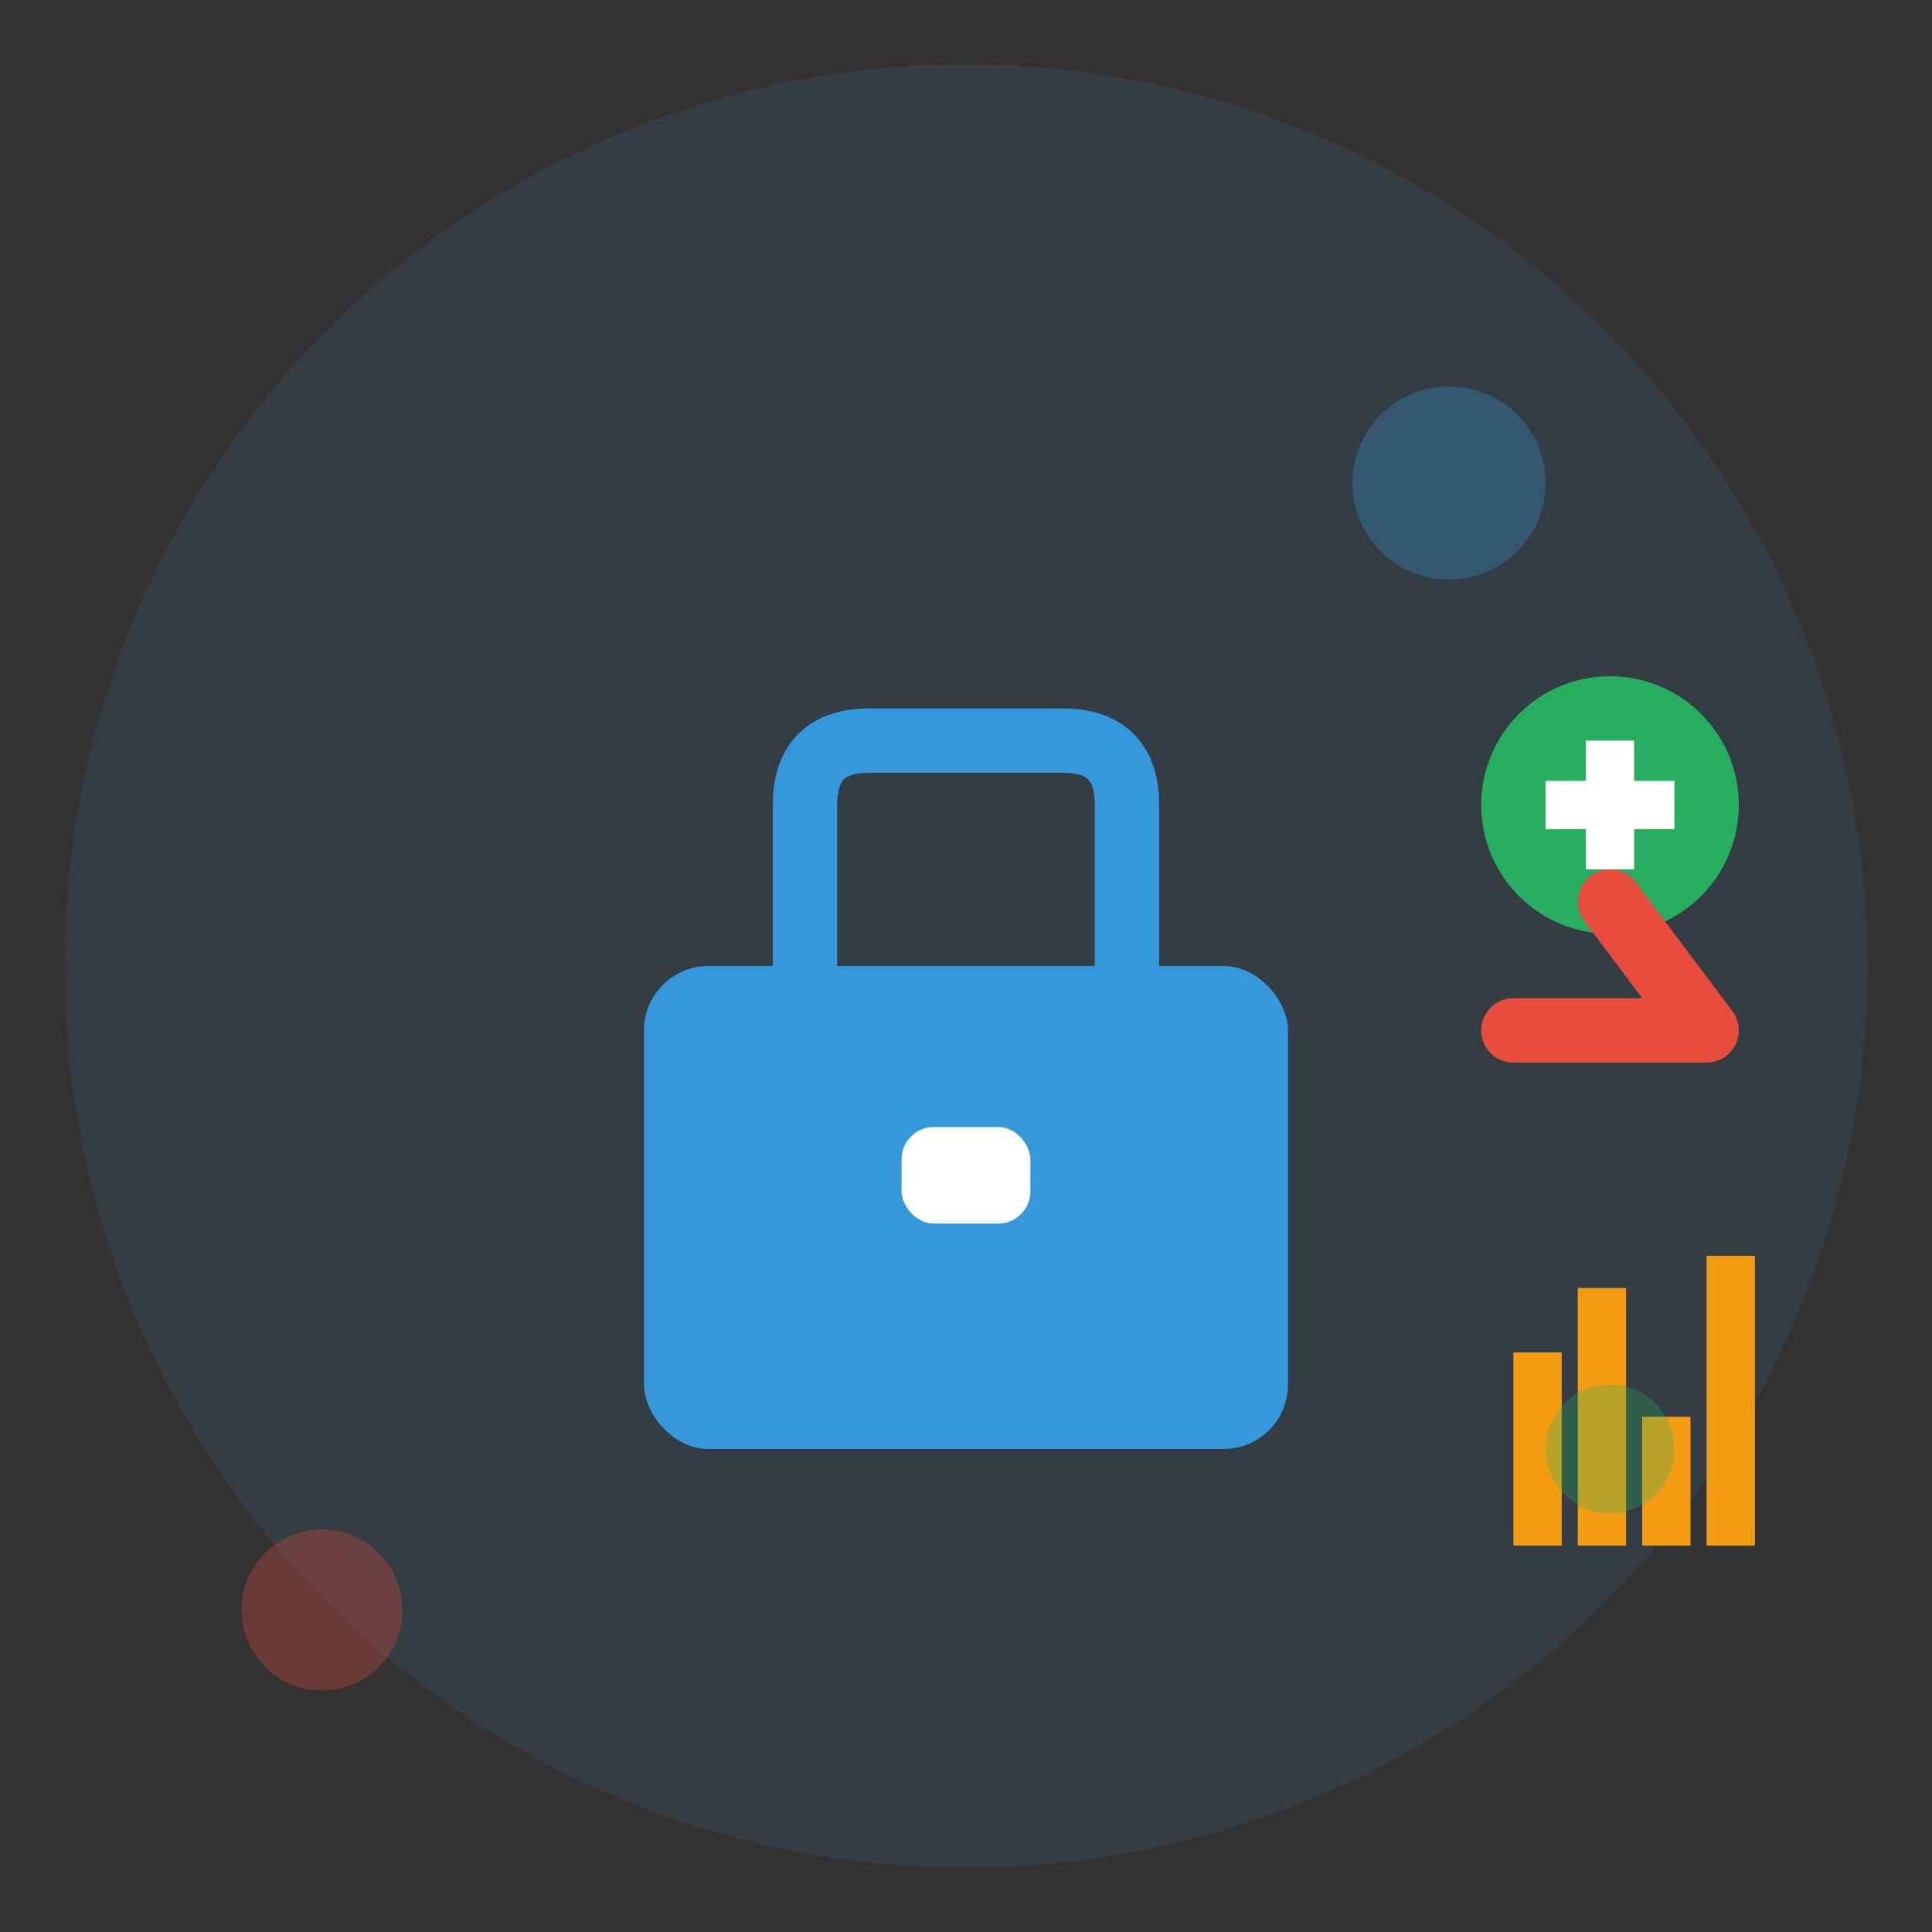 <svg width="60" height="60" viewBox="0 0 60 60" xmlns="http://www.w3.org/2000/svg">
  <rect x="0" y="0" width="60" height="60" fill="#333333" stroke="none"/>
  <!-- Background Circle -->
  <circle cx="30" cy="30" r="28" fill="#3498db" opacity="0.1"/>
  
  <!-- Main Service Icon -->
  <g transform="translate(15, 15)">
    <!-- Briefcase Base -->
    <rect x="5" y="15" width="20" height="15" fill="#3498db" rx="2"/>
    
    <!-- Briefcase Handle -->
    <path d="M10 15 L10 10 Q10 8 12 8 L18 8 Q20 8 20 10 L20 15" 
          fill="none" stroke="#3498db" stroke-width="2" stroke-linecap="round"/>
    
    <!-- Briefcase Lock -->
    <rect x="13" y="20" width="4" height="3" fill="white" rx="1"/>
    
    <!-- Service Indicators -->
    <g transform="translate(0, 5)">
      <!-- Investment Symbol -->
      <circle cx="35" cy="5" r="4" fill="#27ae60"/>
      <path d="M33 5 L37 5 M35 3 L35 7" stroke="white" stroke-width="1.5"/>
      
      <!-- Growth Arrow -->
      <path d="M32 12 L38 12 L35 8" fill="none" stroke="#e74c3c" stroke-width="2" stroke-linecap="round" stroke-linejoin="round"/>
      
      <!-- Financial Chart -->
      <g transform="translate(32, 18)">
        <rect x="0" y="4" width="1.5" height="6" fill="#f39c12"/>
        <rect x="2" y="2" width="1.5" height="8" fill="#f39c12"/>
        <rect x="4" y="6" width="1.5" height="4" fill="#f39c12"/>
        <rect x="6" y="1" width="1.5" height="9" fill="#f39c12"/>
      </g>
    </g>
  </g>
  
  <!-- Decorative Elements -->
  <g opacity="0.3">
    <circle cx="45" cy="15" r="3" fill="#3498db"/>
    <circle cx="50" cy="45" r="2" fill="#27ae60"/>
    <circle cx="10" cy="50" r="2.5" fill="#e74c3c"/>
  </g>
</svg>
